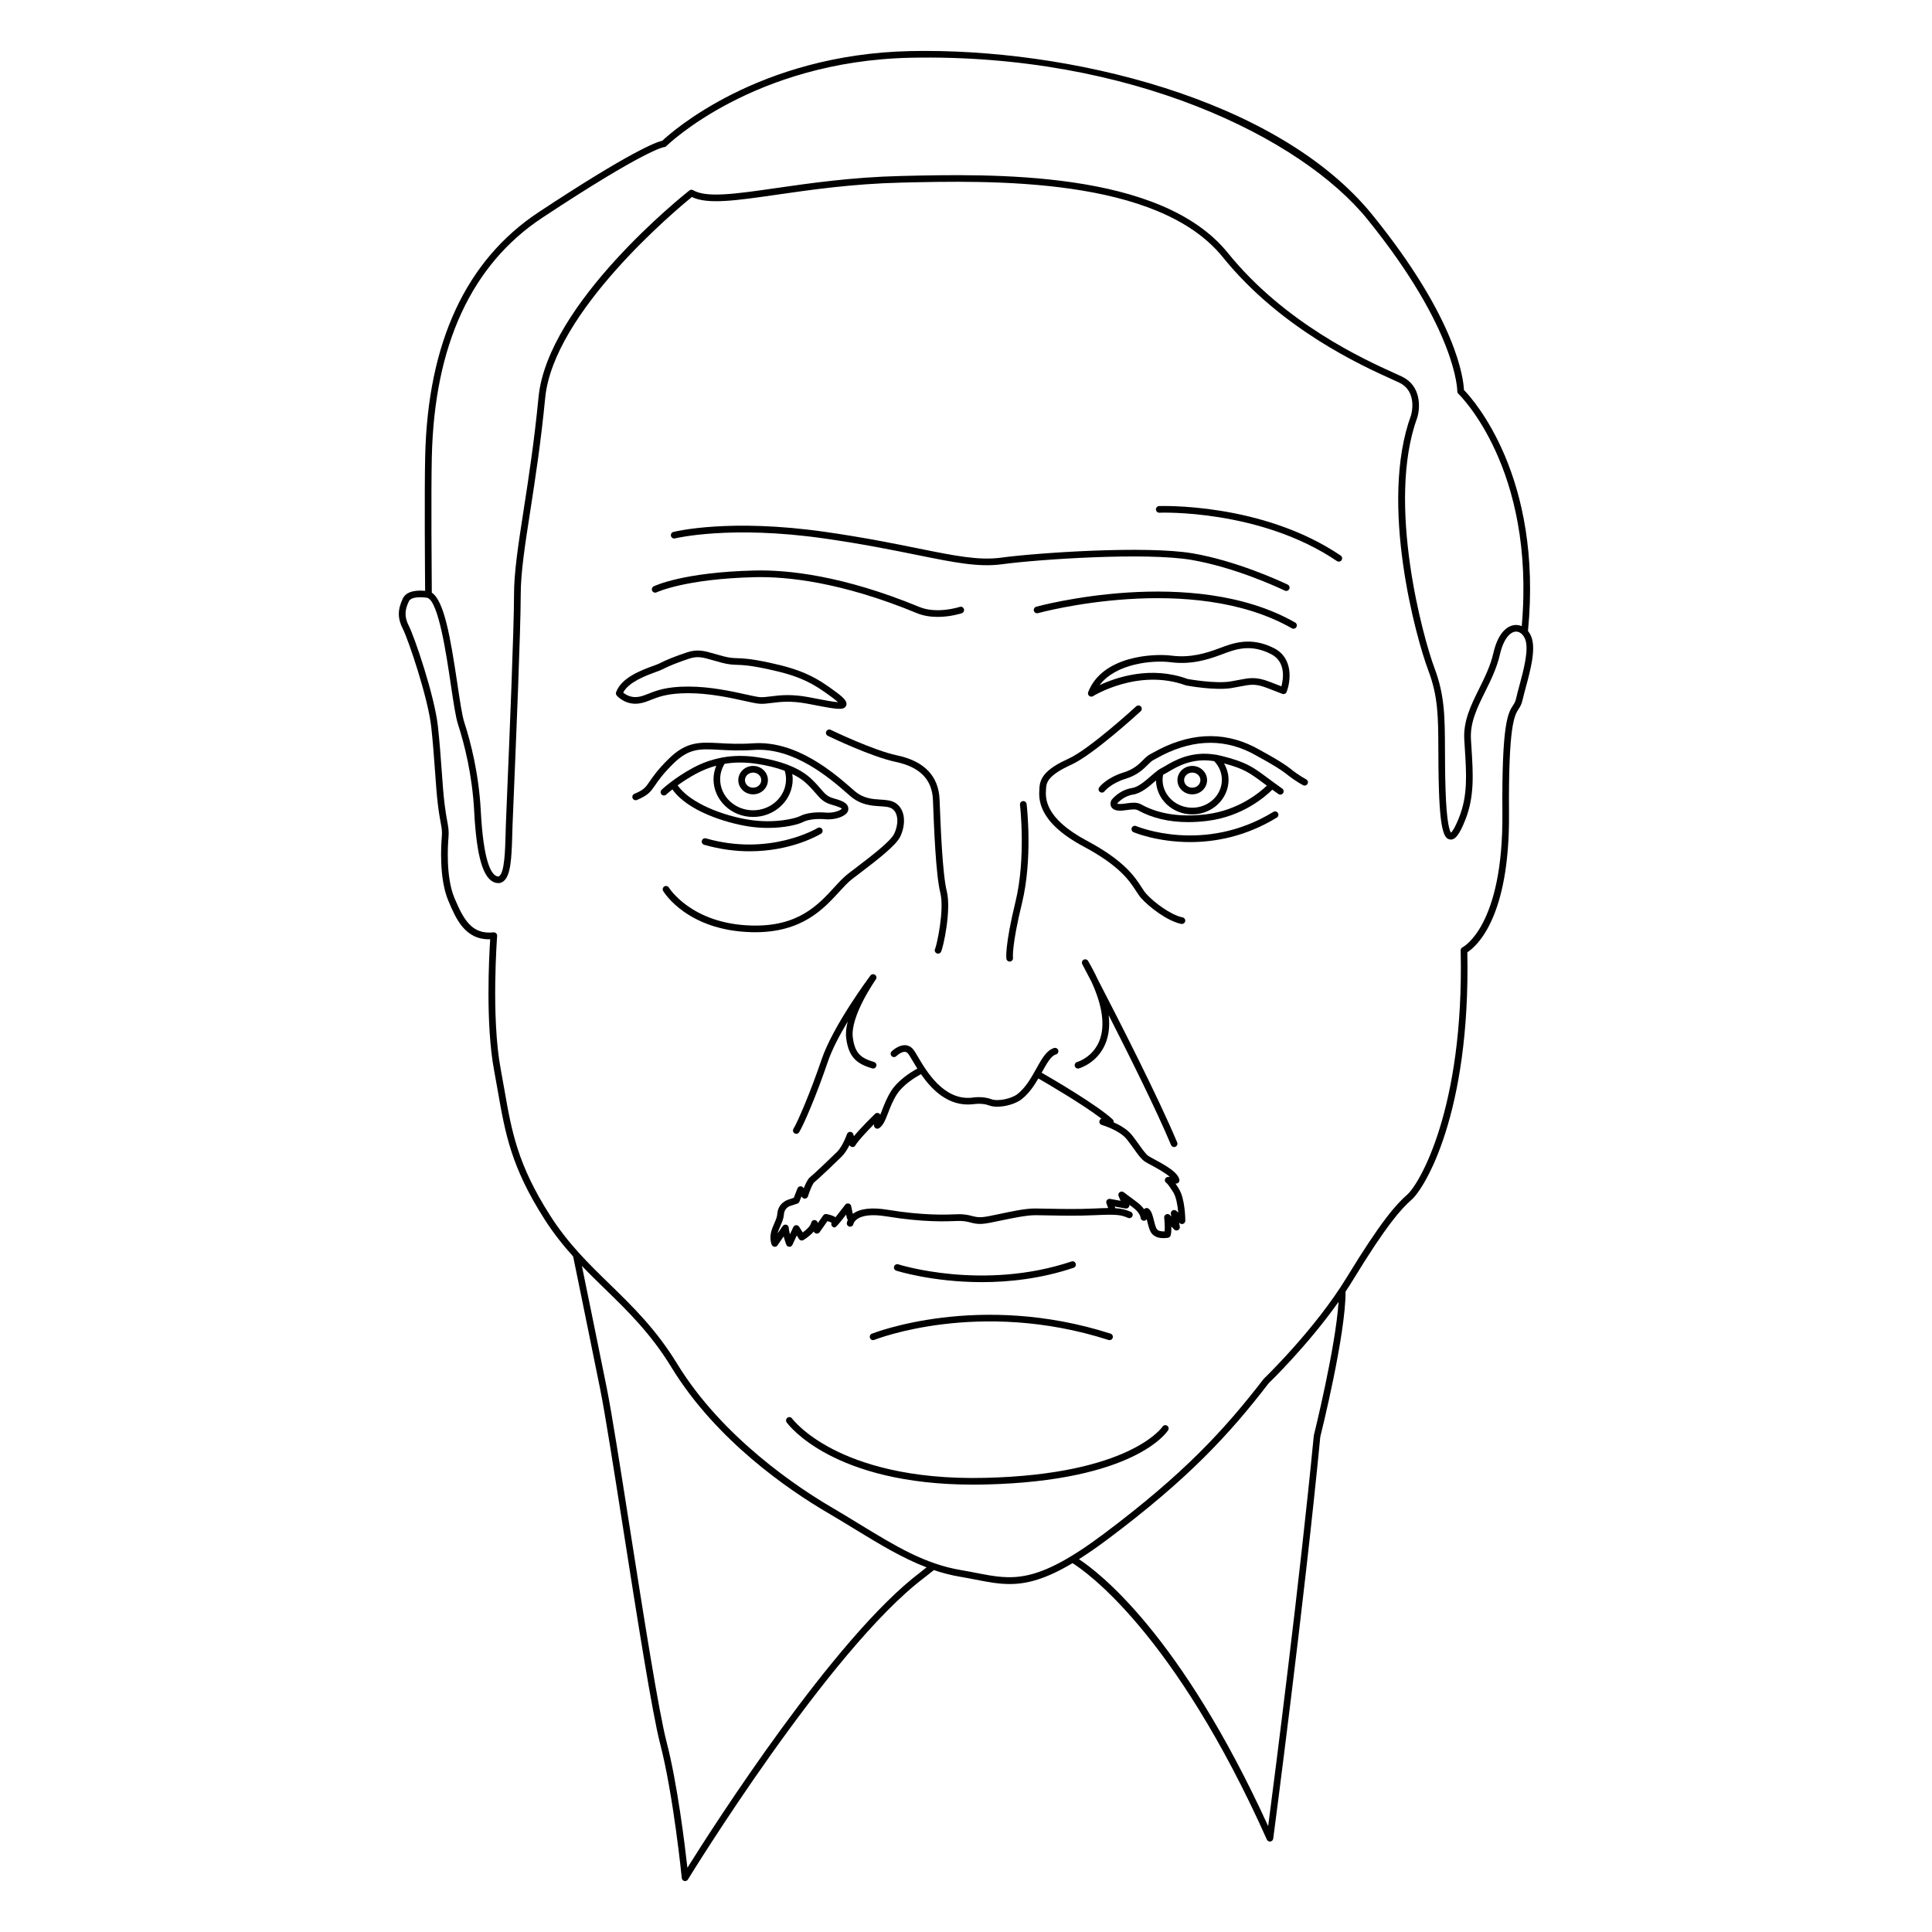 <?xml version="1.0" encoding="UTF-8"?>
<!-- Uploaded to: ICON Repo, www.svgrepo.com, Generator: ICON Repo Mixer Tools -->
<svg fill="#000000" width="800px" height="800px" version="1.1" viewBox="144 144 512 512" xmlns="http://www.w3.org/2000/svg">
 <g>
  <path d="m392.19 396.62c0.133 0.07 0.27 0.102 0.41 0.102 0.316 0 0.625-0.172 0.781-0.469 0.586-1.109 2.781-11.09 1.516-16.117-1.133-4.512-1.629-17.297-1.867-23.445l-0.027-0.746c-0.246-6.281-4.039-10.238-11.273-11.762-6.305-1.328-17.465-6.711-17.578-6.766-0.438-0.219-0.965-0.031-1.18 0.41-0.211 0.438-0.027 0.965 0.41 1.18 0.465 0.227 11.465 5.527 17.984 6.902 6.43 1.355 9.66 4.66 9.875 10.105l0.027 0.746c0.258 6.684 0.742 19.121 1.918 23.809 1.152 4.598-0.965 14.031-1.367 14.863-0.227 0.426-0.062 0.961 0.371 1.188z"/>
  <path d="m479.93 350.16c-4-2.969-5.66-4.195-12.273-5.856-0.375-0.094-0.738-0.168-1.102-0.234-0.133-0.059-0.27-0.082-0.41-0.074-6.457-1.082-11.02 1.617-13.293 2.969-0.422 0.25-0.77 0.461-1.047 0.59-0.227 0.109-0.461 0.25-0.703 0.414-0.133 0.055-0.25 0.133-0.34 0.246-0.539 0.398-1.109 0.883-1.734 1.426-1.59 1.379-3.394 2.945-5.027 3.191-3.309 0.504-5.285 2.953-5.438 3.168-0.055 0.09-0.508 0.926-0.105 1.75 0.195 0.395 0.648 0.898 1.711 1.043 0.797 0.109 1.699-0.016 2.566-0.133 1.066-0.145 2.172-0.301 2.84 0.07 3.773 2.086 8.23 3.137 13.301 3.137 1.664 0 3.394-0.113 5.191-0.34 9.312-1.176 15.312-6.465 17.109-8.254 0.5 0.363 1.035 0.746 1.617 1.152 0.398 0.281 0.949 0.184 1.227-0.215 0.281-0.398 0.184-0.949-0.215-1.23-1.559-1.105-2.805-2.027-3.875-2.82zm-26.172-1.688c2.234-1.324 6.246-3.703 12.016-2.758 1.305 1.359 2.035 3.098 2.035 4.938 0 4.082-3.523 7.402-7.856 7.402s-7.856-3.32-7.856-7.402c0-0.445 0.055-0.887 0.137-1.32 0.113-0.07 0.227-0.145 0.328-0.195 0.316-0.141 0.715-0.375 1.195-0.664zm10.09 11.301c-6.875 0.871-12.734 0-17.484-2.629-0.574-0.316-1.223-0.422-1.898-0.422-0.641 0-1.312 0.094-1.969 0.184-0.785 0.105-1.527 0.207-2.086 0.137-0.227-0.031-0.336-0.078-0.371-0.078 0.172-0.207 1.742-2.012 4.231-2.391 2.137-0.324 4.144-2.066 5.918-3.602 0.055-0.047 0.105-0.09 0.16-0.137 0.098 4.973 4.367 8.988 9.609 8.988 5.305 0 9.621-4.113 9.621-9.164 0-1.547-0.441-3.019-1.195-4.348 5.309 1.414 6.738 2.473 10.5 5.266 0.27 0.203 0.555 0.41 0.852 0.629-1.875 1.785-7.512 6.508-15.887 7.566z"/>
  <path d="m490.13 350.52c-0.02-0.012-1.879-0.957-4.227-2.859-2.504-2.023-9.309-5.602-9.609-5.762-8.414-4.223-17.41-3.699-26.73 1.566-0.281 0.16-0.496 0.281-0.645 0.352-0.754 0.367-1.363 0.977-2.008 1.621-1.082 1.078-2.43 2.422-5.074 3.242-4.629 1.438-6.461 3.859-6.535 3.965-0.289 0.391-0.207 0.938 0.184 1.227 0.156 0.117 0.344 0.176 0.527 0.176 0.27 0 0.531-0.121 0.707-0.352 0.016-0.02 1.613-2.082 5.641-3.332 3.059-0.949 4.641-2.523 5.797-3.676 0.562-0.559 1.047-1.043 1.539-1.285 0.168-0.082 0.414-0.219 0.738-0.402 8.777-4.961 17.215-5.473 25.059-1.535 0.07 0.035 6.938 3.648 9.305 5.562 2.508 2.027 4.461 3.023 4.543 3.062 0.434 0.219 0.965 0.043 1.184-0.391 0.215-0.43 0.039-0.961-0.395-1.18z"/>
  <path d="m421.23 352.84c0.082-1.566 0.676-3.465 6.691-6.195 5.828-2.648 17.863-13.691 18.375-14.16 0.359-0.332 0.383-0.891 0.051-1.246-0.328-0.355-0.887-0.379-1.246-0.051-0.125 0.113-12.336 11.324-17.91 13.855-5.394 2.449-7.562 4.613-7.723 7.707l-0.02 0.305c-0.168 2.613-0.562 8.73 11.777 15.32 9.508 5.074 12.102 9.066 13.816 11.711 0.5 0.766 0.93 1.43 1.441 1.996 2.059 2.281 6.848 6.008 10.57 6.766 0.059 0.012 0.117 0.016 0.176 0.016 0.41 0 0.777-0.289 0.863-0.707 0.098-0.477-0.211-0.941-0.688-1.039-3.191-0.648-7.633-4.027-9.613-6.219-0.418-0.465-0.812-1.07-1.27-1.777-1.812-2.793-4.555-7.016-14.465-12.305-11.336-6.051-10.996-11.375-10.848-13.648z"/>
  <path d="m458.27 325.64c0.309 0.059 7.652 1.426 12.078 0.703 0.875-0.141 1.637-0.289 2.32-0.422 2.691-0.527 4.043-0.793 7.07 0.379l4.086 1.578c0.219 0.086 0.461 0.074 0.676-0.016 0.215-0.094 0.383-0.273 0.465-0.492 1.094-2.856 1.816-8.949-3.305-11.578-6.164-3.164-10.93-1.359-14.414-0.043-3.731 1.414-7.859 2.637-12.789 2-4.527-0.586-18.297-0.062-22.078 9.668-0.137 0.352-0.031 0.758 0.262 1 0.16 0.133 0.359 0.203 0.562 0.203 0.164 0 0.328-0.043 0.469-0.137 0.121-0.078 12.059-7.453 24.598-2.844zm-4.035-6.144c5.312 0.688 9.695-0.602 13.641-2.102 3.523-1.336 7.512-2.848 12.98-0.043 3.981 2.043 3.242 6.629 2.727 8.535l-3.211-1.242c-1.805-0.695-3.156-0.938-4.418-0.938-1.191 0-2.301 0.219-3.625 0.477-0.672 0.133-1.41 0.277-2.266 0.414-4.082 0.66-11.262-0.656-11.328-0.656-9.73-3.59-18.938-0.43-23.332 1.621 4.356-5.793 14.184-6.664 18.832-6.066z"/>
  <path d="m459.96 354.51c2.164 0 3.926-1.691 3.926-3.766 0-2.078-1.762-3.766-3.926-3.766-2.164 0-3.926 1.691-3.926 3.766 0 2.078 1.758 3.766 3.926 3.766zm0-5.766c1.191 0 2.16 0.898 2.16 2.004 0 1.105-0.969 2-2.16 2-1.191 0-2.16-0.898-2.16-2-0.004-1.105 0.965-2.004 2.16-2.004z"/>
  <path d="m343.58 354.51c2.164 0 3.926-1.691 3.926-3.766 0-2.078-1.762-3.766-3.926-3.766s-3.926 1.691-3.926 3.766c0 2.078 1.762 3.766 3.926 3.766zm0-5.766c1.191 0 2.16 0.898 2.16 2.004 0 1.105-0.969 2-2.16 2s-2.16-0.898-2.16-2c0-1.105 0.969-2.004 2.16-2.004z"/>
  <path d="m368.26 419.19c0.676 5.141 2.934 6.758 6.867 7.941 0.469 0.141 0.957-0.121 1.098-0.59s-0.125-0.961-0.59-1.098c-3.438-1.035-5.066-2.219-5.629-6.484-0.746-5.652 6.023-15.297 6.094-15.395 0.277-0.395 0.191-0.938-0.203-1.223-0.391-0.281-0.934-0.203-1.227 0.184-0.402 0.539-9.891 13.273-12.945 22.262-2.938 8.645-6.316 16.512-7.445 18.348-0.254 0.414-0.125 0.957 0.289 1.211 0.145 0.09 0.305 0.133 0.461 0.133 0.297 0 0.586-0.148 0.75-0.422 1.148-1.863 4.519-9.598 7.613-18.703 1.105-3.254 3.141-7.094 5.262-10.637-0.395 1.574-0.578 3.106-0.395 4.473z"/>
  <path d="m455.15 447.98c0.113 0 0.23-0.023 0.34-0.07 0.449-0.188 0.66-0.703 0.473-1.152-5.098-12.191-16.086-33.648-21.055-43.215-0.723-1.562-1.57-3.188-2.547-4.875-0.242-0.414-0.77-0.559-1.191-0.328-0.418 0.234-0.578 0.758-0.352 1.184 0.039 0.074 0.961 1.824 2.438 4.664 2.941 6.383 3.664 11.738 2.086 15.652-1.766 4.379-5.734 5.559-5.902 5.606-0.469 0.133-0.738 0.621-0.609 1.09 0.133 0.469 0.617 0.746 1.086 0.609 0.199-0.055 4.941-1.434 7.051-6.609 0.891-2.191 1.172-4.699 0.84-7.508 5.434 10.652 12.68 25.199 16.527 34.41 0.145 0.34 0.473 0.543 0.816 0.543z"/>
  <path d="m404.21 483.78c7.293 0 15.723-0.93 24.309-3.805 0.461-0.152 0.711-0.652 0.555-1.117-0.156-0.461-0.656-0.723-1.117-0.555-23.457 7.856-45.684 0.832-45.902 0.758-0.461-0.145-0.961 0.105-1.109 0.566-0.152 0.465 0.102 0.961 0.566 1.109 0.148 0.047 9.59 3.043 22.699 3.043z"/>
  <path d="m366.4 380.34c1.25-1.363 2.328-2.543 3.422-3.383l1.777-1.355c4.828-3.68 9.824-7.488 10.977-9.898 1.453-3.023 1.512-7.039-1.184-8.855-1.133-0.766-2.562-0.855-4.074-0.949-2.125-0.133-4.539-0.281-6.856-2.293l-0.633-0.551c-4.781-4.176-14.723-12.848-26.195-12.074-3.621 0.25-6.422 0.098-8.891-0.039-5.312-0.285-8.816-0.48-13.535 4.16-2.898 2.852-4.129 4.648-5.023 5.965-1.086 1.594-1.539 2.25-4.066 3.305-0.449 0.188-0.664 0.703-0.477 1.152s0.703 0.66 1.152 0.477c3.012-1.254 3.703-2.266 4.848-3.941 0.855-1.254 2.027-2.969 4.805-5.699 4.164-4.094 7.023-3.941 12.203-3.656 2.394 0.133 5.371 0.293 9.105 0.039 10.734-0.742 20.312 7.625 24.914 11.645l0.641 0.555c2.766 2.398 5.613 2.574 7.898 2.719 1.32 0.082 2.461 0.152 3.195 0.648 1.848 1.246 1.676 4.348 0.578 6.633-0.973 2.027-6.012 5.867-10.457 9.254l-1.781 1.359c-1.215 0.934-2.398 2.223-3.648 3.59-4.277 4.66-9.594 10.496-21.98 10.125-15.852-0.438-21.797-9.957-21.855-10.051-0.25-0.418-0.793-0.555-1.211-0.301-0.418 0.25-0.551 0.789-0.301 1.207 0.254 0.426 6.449 10.441 23.32 10.906 0.359 0.012 0.715 0.016 1.062 0.016 12.449 0.004 18.109-6.168 22.27-10.707z"/>
  <path d="m320.56 354.57c0.012-0.016 0.594-0.559 1.625-1.375 4.168 5.887 14.48 8.922 20.141 9.809 1.84 0.289 3.598 0.402 5.215 0.402 4.617 0 8.109-0.945 9.27-1.559 1.258-0.66 3.578-0.949 5.914-0.738 1.977 0.176 4.227-0.371 5.356-1.316 0.445-0.371 0.688-0.785 0.73-1.23 0.16-1.832-1.898-2.422-4.078-3.051-1.48-0.426-2.113-1.156-3.262-2.481-0.617-0.715-1.383-1.602-2.465-2.625-3.016-2.859-8.059-4.856-14.582-5.777-3.117-0.438-6.066-0.402-8.902 0.098-0.148-0.004-0.293 0.023-0.426 0.09-2.547 0.496-5.004 1.363-7.391 2.641-5.012 2.684-8.227 5.703-8.363 5.832-0.352 0.336-0.367 0.895-0.031 1.246 0.336 0.352 0.895 0.367 1.25 0.035zm23.617-8.199c2.949 0.414 5.555 1.059 7.781 1.898 0.219 0.715 0.348 1.434 0.348 2.238 0 4.539-3.918 8.23-8.73 8.23s-8.73-3.691-8.73-8.23c0-1.445 0.418-2.844 1.176-4.086 2.602-0.438 5.305-0.449 8.156-0.051zm-15.637 2.641c1.715-0.918 3.473-1.609 5.277-2.094-0.465 1.141-0.727 2.352-0.727 3.594 0 5.512 4.707 9.992 10.492 9.992 5.785 0 10.492-4.481 10.492-9.992 0-0.48-0.051-0.938-0.117-1.391 1.527 0.742 2.816 1.602 3.832 2.566 1.016 0.965 1.723 1.777 2.344 2.496 1.23 1.426 2.121 2.453 4.106 3.023 1.887 0.543 2.832 0.945 2.832 1.105-0.23 0.402-2.102 1.227-4.191 1.043-2.695-0.246-5.34 0.109-6.898 0.934-1.148 0.605-6.676 2.019-13.391 0.973-6.965-1.086-15.668-4.379-19.008-9.133 1.316-0.957 3-2.07 4.957-3.117z"/>
  <path d="m455.52 457.66h0.16c0.27 0 0.52-0.121 0.688-0.332 0.168-0.207 0.23-0.48 0.172-0.742-0.414-1.875-3.356-3.594-6.59-5.336-0.695-0.375-1.27-0.684-1.578-0.891-0.715-0.496-1.445-1.516-2.367-2.809-0.57-0.797-1.219-1.707-2.008-2.707-1.234-1.559-3.234-2.688-4.867-3.414 0.043-0.289-0.055-0.582-0.273-0.785-4.152-3.832-15.723-10.59-18.812-12.367 0.039-0.07 0.086-0.148 0.125-0.219 1.266-2.277 2.359-4.25 3.676-4.629 0.469-0.133 0.738-0.625 0.605-1.094-0.137-0.469-0.625-0.738-1.09-0.602-2.019 0.582-3.273 2.848-4.731 5.469-1.297 2.336-2.766 4.984-4.973 6.727-1.496 1.184-5.141 2.051-6.961 1.363-2.356-0.891-5.094-0.406-5.141-0.395-7.465 0.789-12.07-7.055-14.289-10.832-0.465-0.789-0.84-1.426-1.125-1.809-0.57-0.762-1.324-1.199-2.18-1.266-1.82-0.109-3.488 1.461-3.668 1.641-0.344 0.344-0.348 0.898-0.004 1.246 0.34 0.348 0.898 0.348 1.246 0.008 0.32-0.316 1.426-1.203 2.301-1.133 0.219 0.016 0.547 0.09 0.891 0.559 0.262 0.352 0.598 0.93 1.02 1.648 0.383 0.648 0.836 1.414 1.352 2.231-1.625 0.887-5.07 3.008-6.93 5.922-1.133 1.777-1.852 3.641-2.43 5.137-0.156 0.402-0.305 0.789-0.453 1.152-0.094-0.176-0.246-0.32-0.438-0.398-0.328-0.141-0.703-0.066-0.961 0.18-0.457 0.449-3.727 3.652-5.598 5.926l-0.145-0.52c-0.105-0.371-0.441-0.633-0.828-0.641-0.406 0.016-0.734 0.234-0.859 0.602-0.012 0.031-1.074 3.168-2.668 4.746-1.891 1.867-6.41 6.137-7.121 6.676-0.602 0.457-1.215 1.77-1.668 2.941l-0.133-0.18c-0.191-0.258-0.512-0.41-0.824-0.352-0.32 0.043-0.59 0.254-0.707 0.555l-0.973 2.496-1.41 0.465c-0.113 0.031-2.766 0.812-2.965 3.828-0.051 0.773-0.41 1.59-0.785 2.461-0.699 1.605-1.492 3.426-0.715 5.633 0.109 0.312 0.387 0.539 0.715 0.582 0.039 0.008 0.078 0.008 0.117 0.008 0.289 0 0.559-0.141 0.727-0.379l1.629-2.359c0.16 0.59 0.379 1.305 0.688 2.16 0.121 0.336 0.434 0.566 0.789 0.582 0.359 0.027 0.688-0.188 0.84-0.508l1.16-2.488 0.578 0.918c0.258 0.402 0.789 0.535 1.199 0.285 0.234-0.141 1.684-1.035 2.731-2.258 0.117 0.297 0.383 0.512 0.699 0.555 0.328 0.039 0.652-0.098 0.844-0.363l2.066-2.938c0.438 0.113 0.848 0.266 1.078 0.395-0.113 0.379-0.043 0.844 0.262 1.062 0.402 0.293 0.586 0.422 1.324-0.359h0.008c0.008-0.012 0.016-0.02 0.02-0.031 0.473-0.508 1.168-1.383 2.273-2.812l0.195 0.938c0.039 0.184 0.141 0.328 0.266 0.449-0.219 0.449-0.27 0.789-0.277 0.855-0.059 0.477 0.277 0.898 0.75 0.969 0.043 0.008 0.086 0.008 0.125 0.008 0.422 0 0.801-0.312 0.875-0.742 0.004-0.031 0.668-3.316 8.773-1.992 9.719 1.594 15.812 1.34 18.742 1.215 1.641-0.066 2.574 0.168 3.473 0.398 0.867 0.223 1.758 0.453 3.109 0.371 1.082-0.062 2.894-0.445 4.996-0.887 2.996-0.629 6.719-1.414 9.141-1.414h0.062c1.141 0.008 2.371 0.031 3.676 0.059 3.5 0.066 7.469 0.145 11.906-0.059 6.184-0.277 6.898-0.098 8.918 0.719 0.453 0.184 0.965-0.031 1.148-0.484s-0.035-0.965-0.484-1.148c-1.383-0.562-2.309-0.852-4.059-0.941l-0.164-0.438 2.852 0.52c0.316 0.051 0.645-0.062 0.848-0.316 0.152-0.191 0.219-0.434 0.184-0.668l0.812 0.605c2.047 1.477 2.156 2.742 2.156 2.742 0 0.414 0.289 0.773 0.695 0.863 0.363 0.074 0.734-0.082 0.93-0.391 0.078 0.277 0.148 0.566 0.215 0.832 0.293 1.184 0.594 2.402 1.285 3.137 0.82 0.863 2.043 1.051 2.957 1.051 0.625 0 1.105-0.086 1.219-0.109 0.324-0.062 0.582-0.305 0.676-0.621 0.168-0.586 0.207-1.484 0.191-2.352l0.719 0.773c0.266 0.285 0.688 0.359 1.039 0.188 0.352-0.176 0.543-0.555 0.477-0.941l-0.188-1.059 0.16 0.148c0.258 0.238 0.633 0.301 0.953 0.16 0.32-0.141 0.531-0.457 0.531-0.809 0-0.234-0.02-5.75-1.695-8.438-0.324-0.547-0.629-1.008-0.902-1.402zm0.238 7.242c-0.277-0.258-0.688-0.309-1.023-0.129-0.332 0.18-0.512 0.555-0.445 0.93l0.125 0.711-0.371-0.402c-0.262-0.277-0.668-0.363-1.012-0.199-0.348 0.16-0.551 0.52-0.512 0.898 0.109 0.977 0.211 2.621 0.121 3.621-0.629 0.023-1.531-0.027-1.969-0.492-0.371-0.391-0.629-1.43-0.855-2.34-0.312-1.273-0.609-2.477-1.367-3.141-0.211-0.184-0.496-0.262-0.77-0.199-0.195 0.043-0.367 0.145-0.492 0.293-0.426-0.609-1.07-1.301-2.039-2l-3.363-2.508c-0.32-0.234-0.758-0.23-1.07 0.016-0.312 0.246-0.422 0.672-0.266 1.039l0.52 1.227-2.769-0.504c-0.309-0.051-0.629 0.059-0.836 0.301-0.203 0.242-0.262 0.578-0.148 0.875l0.465 1.246c-0.992 0.012-2.195 0.055-3.711 0.125-4.383 0.199-8.32 0.121-11.793 0.055-1.312-0.027-2.551-0.051-3.699-0.059-2.598-0.059-6.312 0.762-9.578 1.449-1.949 0.41-3.785 0.797-4.738 0.852-1.078 0.055-1.766-0.117-2.57-0.32-0.977-0.25-2.082-0.535-3.984-0.453-2.871 0.121-8.844 0.371-18.383-1.191-4.231-0.695-7.332-0.328-9.215 1.082l-0.008 0.008-0.434-2.07c-0.07-0.336-0.332-0.602-0.668-0.68-0.336-0.078-0.684 0.047-0.895 0.32-0.91 1.18-1.895 2.445-2.59 3.328-0.699-0.484-1.715-0.73-2.383-0.848-0.34-0.074-0.676 0.082-0.871 0.359l-1.418 2.016-0.074-0.207c-0.133-0.379-0.5-0.609-0.906-0.586-0.398 0.031-0.727 0.332-0.797 0.727-0.145 0.82-1.258 1.855-2.234 2.566l-0.957-1.52c-0.172-0.273-0.48-0.438-0.801-0.41-0.32 0.02-0.605 0.215-0.742 0.508l-0.887 1.898c-0.301-1.148-0.316-1.672-0.316-1.676 0-0.387-0.25-0.727-0.621-0.844-0.367-0.109-0.77 0.023-0.988 0.34l-1.344 1.949c0.164-0.664 0.449-1.316 0.738-1.984 0.422-0.969 0.859-1.969 0.93-3.047 0.113-1.723 1.527-2.199 1.719-2.258l1.844-0.605c0.25-0.082 0.453-0.273 0.547-0.52l0.543-1.391 0.168 0.23c0.195 0.266 0.527 0.406 0.852 0.348 0.324-0.055 0.594-0.285 0.695-0.598 0.539-1.68 1.297-3.394 1.617-3.668 0.895-0.676 5.746-5.297 7.297-6.828 0.863-0.855 1.578-2.035 2.102-3.082 0.125 0.281 0.395 0.48 0.711 0.516 0.359 0.043 0.707-0.145 0.871-0.465 0.555-1.055 3.059-3.703 4.906-5.578v0.305c0 0.324 0.18 0.625 0.465 0.777 0.285 0.156 0.633 0.137 0.906-0.043 1.086-0.723 1.664-2.211 2.391-4.094 0.578-1.5 1.234-3.195 2.273-4.824 1.68-2.633 5.004-4.625 6.418-5.387 2.828 4.07 7.254 8.664 13.734 7.973 0.023-0.008 2.375-0.422 4.266 0.297 0.645 0.246 1.414 0.352 2.238 0.352 2.32 0 5.035-0.871 6.441-1.984 1.91-1.508 3.269-3.519 4.426-5.5 2.66 1.535 11.828 6.894 16.719 10.66-0.289 0.113-0.508 0.375-0.551 0.699-0.059 0.438 0.211 0.852 0.637 0.969 0.047 0.016 4.676 1.328 6.633 3.797 0.77 0.973 1.402 1.859 1.957 2.637 1.023 1.434 1.828 2.566 2.801 3.238 0.34 0.234 0.973 0.578 1.742 0.992 1.309 0.707 3.668 1.977 4.91 3.094h-0.387c-0.414 0-0.824 0.254-0.914 0.656-0.09 0.402 0.055 0.781 0.426 0.961 0.02 0.016 0.496 0.406 1.785 2.469 0.785 1.262 1.16 3.566 1.32 5.383z"/>
  <path d="m486.79 310.62c0.305 0 0.605-0.16 0.766-0.445 0.242-0.422 0.094-0.965-0.328-1.203-27.16-15.492-68.211-4.301-68.621-4.184-0.469 0.133-0.746 0.617-0.613 1.086 0.133 0.469 0.617 0.746 1.086 0.613 0.406-0.113 40.758-11.109 67.273 4.019 0.141 0.074 0.289 0.113 0.438 0.113z"/>
  <path d="m318.02 300.97c0.074-0.035 7.566-3.566 25.949-4.012 8.578-0.207 23.012 1.277 43.012 9.531 1.812 0.746 3.746 0.996 5.519 0.996 3.406 0 6.211-0.918 6.387-0.977 0.461-0.156 0.711-0.656 0.559-1.117s-0.652-0.715-1.117-0.559c-0.059 0.023-5.988 1.957-10.68 0.023-20.285-8.371-34.984-9.883-43.727-9.664-18.84 0.453-26.367 4.039-26.68 4.191-0.438 0.215-0.617 0.742-0.406 1.18 0.219 0.438 0.742 0.617 1.184 0.406z"/>
  <path d="m322.89 286.68c0.145-0.035 14.578-3.555 39.547 0.02 10.156 1.453 18.121 3.066 24.523 4.359 9.855 1.996 16.367 3.316 22.574 2.473 9.523-1.289 38.109-3.238 50.273-1.141 11.277 1.938 22.539 7.109 24.68 8.129 0.121 0.059 0.25 0.086 0.379 0.086 0.328 0 0.645-0.188 0.797-0.504 0.211-0.441 0.023-0.965-0.418-1.176-2.18-1.035-13.633-6.297-25.141-8.277-12.34-2.117-41.207-0.164-50.809 1.137-5.906 0.797-12.305-0.496-21.988-2.453-6.426-1.301-14.422-2.918-24.625-4.379-25.352-3.625-39.633-0.133-40.23 0.02-0.473 0.117-0.758 0.598-0.641 1.07 0.125 0.469 0.605 0.758 1.078 0.637z"/>
  <path d="m451.18 278.11c-0.488 0.023-0.863 0.434-0.844 0.918 0.023 0.488 0.438 0.879 0.918 0.844 0.262-0.02 26.641-0.98 47.051 12.816 0.152 0.102 0.324 0.152 0.492 0.152 0.281 0 0.562-0.137 0.73-0.387 0.273-0.402 0.168-0.953-0.238-1.227-20.898-14.129-47.844-13.113-48.109-13.117z"/>
  <path d="m416.06 357.07c-0.059-0.48-0.5-0.828-0.98-0.77-0.484 0.059-0.828 0.496-0.773 0.977 0.016 0.141 1.629 14.109-1.184 25.656-2.891 11.883-2.438 15.027-2.418 15.156 0.07 0.434 0.441 0.734 0.867 0.734 0.043 0 0.086-0.004 0.133-0.012 0.477-0.07 0.809-0.516 0.742-0.996-0.004-0.027-0.371-3.133 2.387-14.469 2.894-11.855 1.293-25.691 1.227-26.277z"/>
  <path d="m313.35 330.43c1.168-0.164 2.137-0.551 3.168-0.961 1.98-0.785 4.449-1.766 9.844-1.766 5.684 0 11.23 1.227 14.898 2.039 1.695 0.375 3.035 0.672 3.926 0.75 1.027 0.09 2.062-0.043 3.262-0.195 2.242-0.289 5.031-0.652 9.508 0.184l2.195 0.418c3.086 0.598 5.035 0.953 6.262 0.953 1.035 0 1.559-0.254 1.812-0.832 0.453-1.023-0.57-2.055-2.488-3.492-5.41-4.059-9.105-6.059-17.973-7.945-4.902-1.043-6.824-1.105-8.367-1.156-1.137-0.039-1.957-0.062-3.684-0.504-0.887-0.227-1.664-0.453-2.367-0.66-2.606-0.758-4.484-1.309-7.258-0.387-3.156 1.051-5.488 1.984-7.336 2.938-0.316 0.164-0.941 0.395-1.66 0.656-3.144 1.156-8.406 3.09-9.816 6.965-0.109 0.297-0.047 0.629 0.156 0.871 0.086 0.105 2.277 2.641 5.918 2.125zm4.344-8.305c0.809-0.297 1.449-0.531 1.863-0.746 1.766-0.914 4.016-1.812 7.082-2.832 2.254-0.746 3.656-0.336 6.211 0.406 0.723 0.211 1.516 0.441 2.426 0.676 1.914 0.488 2.91 0.52 4.062 0.559 1.473 0.047 3.312 0.109 8.059 1.121 8.422 1.793 11.848 3.559 17.285 7.633 0.676 0.508 1.113 0.879 1.395 1.145-1.254-0.078-3.609-0.531-5.59-0.914l-2.203-0.422c-2.188-0.41-4.016-0.543-5.574-0.543-1.824 0-3.277 0.188-4.484 0.344-1.141 0.148-2.043 0.262-2.879 0.191-0.777-0.07-2.066-0.355-3.699-0.715-3.746-0.828-9.406-2.082-15.281-2.082-5.734 0-8.371 1.047-10.496 1.887-0.969 0.383-1.805 0.715-2.766 0.852-1.941 0.281-3.32-0.617-3.949-1.152 1.449-2.801 6.019-4.481 8.539-5.406z"/>
  <path d="m549.85 312.85c-0.23-0.621-0.543-1.168-0.918-1.629 3.965-40.832-14.484-61.324-16.973-63.883-0.105-2.688-1.707-18.551-24.219-46.348-25.199-31.117-81.148-44.332-122.45-43.453-40.352 0.863-63.359 21.492-65.758 23.75-1.613 0.359-8.348 2.805-32.746 18.918-19.297 12.742-29.426 34.543-30.113 64.797-0.211 9.32-0.051 30.656-0.008 35.586-1.703-0.172-4.863-0.18-5.91 2.019-1.414 2.965-1.41 5.301 0.012 8.07 1.41 2.746 6.66 18.195 7.516 25.965 0.457 4.144 0.746 8.16 1 11.707 0.234 3.25 0.453 6.32 0.762 8.879 0.262 2.168 0.52 3.562 0.723 4.684 0.289 1.566 0.449 2.43 0.312 3.941-0.156 1.766-0.805 10.891 1.75 16.895 1.961 4.621 4.352 10.367 11.074 10.168-0.289 4.438-1.262 22.457 1.043 34.77 0.352 1.879 0.664 3.668 0.969 5.402 1.973 11.266 3.531 20.164 12.371 34 2.387 3.734 4.961 6.953 7.606 9.898 0.453 2.207 4.242 20.664 7.172 35.203 1.281 6.348 3.613 21.211 6.086 36.953 3.586 22.832 7.648 48.711 9.785 56.941 3.547 13.664 5.723 35.406 5.742 35.625 0.035 0.379 0.312 0.688 0.68 0.773 0.066 0.016 0.133 0.023 0.195 0.023 0.305 0 0.59-0.156 0.754-0.422 0.371-0.605 37.375-60.898 62.59-79.945l2.59-2.047c2.246 0.758 4.555 1.363 6.969 1.77 1.418 0.238 2.742 0.496 4.012 0.742 3.215 0.629 6.074 1.184 9.102 1.184 4.578 0 9.543-1.293 16.664-5.535 3.359 2.098 26.902 18.289 51.5 73.258 0.145 0.32 0.461 0.523 0.805 0.523 0.043 0 0.086-0.004 0.129-0.008 0.391-0.059 0.695-0.367 0.746-0.758 0.082-0.617 8.219-62.258 12.477-106.5 0.277-1.113 6.762-27.176 6.691-38.461 0.637-0.965 1.262-1.934 1.859-2.914 8.926-14.641 12.816-18.988 15.688-21.5 3.344-2.926 15.59-22.594 14.73-65.531 2.309-1.473 11.258-8.969 11.043-36.73-0.184-23.539 1.461-26.066 2.547-27.738 0.383-0.59 0.777-1.199 1.035-2.356 0.215-0.965 0.527-2.109 0.859-3.352 1.215-4.492 2.723-10.066 1.508-13.332zm-291.41-47.809c0.672-29.641 10.535-50.961 29.32-63.367 27.207-17.969 32.055-18.664 32.191-18.684 0.234 0 0.457-0.094 0.625-0.258 0.227-0.227 23.023-22.539 64.754-23.43 58.344-1.203 103.64 21.312 121.04 42.801 23.785 29.371 23.836 45.438 23.832 45.594-0.004 0.25 0.098 0.488 0.281 0.66 0.207 0.195 20.477 19.727 16.797 61.582-0.547-0.238-1.137-0.34-1.746-0.309-1.242 0.082-4.297 0.973-5.777 7.449-0.773 3.387-2.293 6.461-3.766 9.434-2.18 4.406-4.238 8.566-3.941 13.508l0.137 2.215c0.449 7.039 0.805 12.602-1.52 18.418-1.191 2.988-1.883 3.797-2.141 4.016-0.324-0.438-1.164-2.449-1.445-11.52-0.125-3.988-0.137-7.406-0.148-10.422-0.031-8.719-0.055-14.48-2.793-21.719-2.906-7.684-12.859-43.641-4.547-66.359 0.824-2.695 1.035-8.43-4.07-10.852-0.512-0.242-1.16-0.535-1.938-0.887-7.949-3.598-29.059-13.152-44.203-31.898-17.793-22.02-62.625-20.949-86.711-20.371-12.91 0.309-24.07 1.918-33.043 3.211-10.672 1.535-18.379 2.648-21.941 0.555-0.312-0.184-0.707-0.16-0.992 0.066-1.531 1.211-37.57 29.902-39.98 54.82-1.141 11.785-2.629 21.395-3.945 29.871-1.422 9.184-2.547 16.434-2.547 22.438 0 9.055-1.246 38.883-1.848 53.219-0.152 3.648-0.266 6.383-0.312 7.664-0.031 0.805-0.055 1.648-0.074 2.508-0.113 4.269-0.27 10.121-1.664 11.176-0.109 0.082-0.25 0.152-0.527 0.082-1.602-0.406-3.664-3.746-4.383-17.355-0.52-9.875-2.664-18.207-4.367-23.461-0.59-1.816-1.172-5.738-1.848-10.281-1.828-12.301-3.508-21.957-6.766-24.086-0.031-3.758-0.215-26.375 0.004-36.027zm129.39 295.69c-22.707 17.152-54.723 67.168-61.66 78.242-0.691-6.199-2.664-22.336-5.519-33.34-2.113-8.145-6.168-33.977-9.75-56.77-2.473-15.762-4.812-30.645-6.102-37.027-2.379-11.801-5.32-26.176-6.59-32.355 2.039 2.133 4.102 4.144 6.141 6.125 5.965 5.801 12.129 11.801 17.57 20.715 11.844 19.391 31.02 32.488 41.395 38.566 2.602 1.523 5.055 3.023 7.41 4.461 6.551 4.004 12.496 7.598 18.828 10.016zm104.34-36.281c-3.727 38.672-10.391 90.473-12.09 103.5-23.215-50.738-44.777-67.23-50.152-70.746 2.316-1.461 4.844-3.207 7.66-5.316 21.309-15.973 32.137-27.68 42.609-41.297 0.117-0.113 10.234-9.836 18.539-21.598-0.785 12.176-6.484 35.086-6.566 35.453zm54.484-198.75c-0.344 1.27-0.66 2.445-0.879 3.43-0.188 0.848-0.441 1.238-0.793 1.777-1.344 2.07-3.019 4.644-2.832 28.715 0.234 29.859-10.441 35.363-10.543 35.414-0.316 0.145-0.52 0.469-0.512 0.816 0.949 42.191-11.086 62.039-14.117 64.691-2.977 2.606-6.981 7.062-16.031 21.906-8.488 13.922-21.828 26.738-22.051 26.965-10.473 13.594-21.211 25.207-42.359 41.059-17.949 13.453-24.219 12.234-33.715 10.383-1.285-0.25-2.625-0.512-4.059-0.75-9.668-1.617-17.363-6.316-27.102-12.266-2.363-1.445-4.828-2.949-7.438-4.481-8.238-4.828-28.707-18.191-40.781-37.965-5.559-9.102-11.805-15.184-17.848-21.059-5.664-5.516-11.016-10.719-15.801-18.211-8.648-13.535-10.184-22.281-12.121-33.355-0.305-1.738-0.621-3.535-0.973-5.418-2.59-13.828-0.965-35.105-0.949-35.32 0.02-0.262-0.078-0.52-0.266-0.699-0.172-0.16-0.391-0.25-0.621-0.25-0.031 0-0.062 0-0.09 0.004-5.746 0.602-7.898-3.363-10.309-9.035-2.387-5.621-1.766-14.355-1.613-16.051 0.152-1.75-0.031-2.754-0.336-4.418-0.203-1.098-0.453-2.465-0.707-4.574-0.305-2.519-0.523-5.57-0.754-8.797-0.254-3.562-0.547-7.594-1.008-11.773-0.895-8.109-6.215-23.676-7.699-26.578-1.336-2.598-0.984-4.418 0.012-6.508 0.656-1.379 3.809-1.121 4.969-0.906 2.914 1.215 4.934 14.812 6.141 22.953 0.688 4.621 1.277 8.613 1.914 10.57 1.672 5.152 3.773 13.328 4.281 23.008 0.648 12.285 2.41 18.137 5.711 18.973 0.742 0.191 1.445 0.059 2.023-0.383 1.926-1.457 2.188-5.91 2.363-12.535 0.023-0.852 0.043-1.691 0.074-2.488 0.047-1.281 0.16-4.012 0.316-7.656 0.598-14.348 1.848-44.203 1.848-53.293 0-5.867 1.113-13.062 2.527-22.168 1.254-8.082 2.812-18.137 3.957-29.973 2.199-22.711 34.66-49.82 38.871-53.242 4.203 2.023 11.598 0.957 22.539-0.621 8.922-1.285 20.027-2.887 32.832-3.195 23.785-0.574 68.055-1.625 85.301 19.719 15.406 19.07 36.797 28.75 44.848 32.395 0.766 0.348 1.406 0.637 1.906 0.875 5 2.367 3.219 8.48 3.152 8.695-8.57 23.41 1.426 59.234 4.57 67.543 2.625 6.941 2.644 12.27 2.68 21.102 0.012 3.023 0.023 6.453 0.148 10.469 0.363 11.836 1.637 13.047 2.906 13.27 1.359 0.234 2.5-1.211 4.078-5.168 2.469-6.188 2.086-12.207 1.641-19.184l-0.137-2.207c-0.266-4.473 1.691-8.43 3.766-12.617 1.516-3.066 3.082-6.234 3.906-9.824 0.992-4.348 2.809-5.992 4.172-6.082 0.605-0.055 1.191 0.211 1.676 0.684 0.039 0.047 0.082 0.09 0.125 0.133 0.305 0.336 0.562 0.762 0.75 1.266 1.012 2.734-0.477 8.227-1.562 12.238z"/>
  <path d="m453.29 521.82c-0.41-0.262-0.953-0.141-1.215 0.266-0.082 0.129-8.633 12.68-47.082 13.562-20.164 0.492-32.988-3.844-40.195-7.543-7.785-3.992-10.863-8.148-10.895-8.191-0.285-0.395-0.836-0.484-1.23-0.195-0.395 0.285-0.484 0.832-0.199 1.227 0.496 0.691 12.32 16.5 49.457 16.5 1.012 0 2.051-0.012 3.102-0.035 39.586-0.91 48.184-13.832 48.531-14.383 0.262-0.406 0.137-0.945-0.273-1.207z"/>
  <path d="m374.56 498.6c0.184 0.453 0.699 0.668 1.148 0.484 0.273-0.113 27.742-10.98 62.062 0.023 0.09 0.027 0.18 0.043 0.27 0.043 0.371 0 0.719-0.238 0.84-0.613 0.148-0.465-0.105-0.961-0.57-1.109-34.957-11.203-62.984-0.09-63.266 0.023-0.453 0.184-0.672 0.695-0.484 1.148z"/>
  <path d="m481.45 359.16c-18.426 11.285-36.176 3.836-36.355 3.758-0.445-0.191-0.965 0.012-1.16 0.461-0.195 0.445 0.012 0.965 0.457 1.16 0.105 0.043 6.215 2.621 15.02 2.621 6.598 0 14.715-1.449 22.957-6.492 0.414-0.254 0.547-0.797 0.293-1.211-0.254-0.422-0.797-0.551-1.211-0.297z"/>
  <path d="m360.66 363.43c-0.125 0.078-12.637 7.59-29.57 2.75-0.469-0.137-0.957 0.137-1.09 0.605-0.133 0.469 0.137 0.957 0.605 1.09 4.367 1.25 8.434 1.723 12.086 1.723 11.164 0 18.492-4.418 18.895-4.664 0.414-0.258 0.543-0.801 0.289-1.211-0.254-0.418-0.797-0.547-1.215-0.293z"/>
 </g>
</svg>